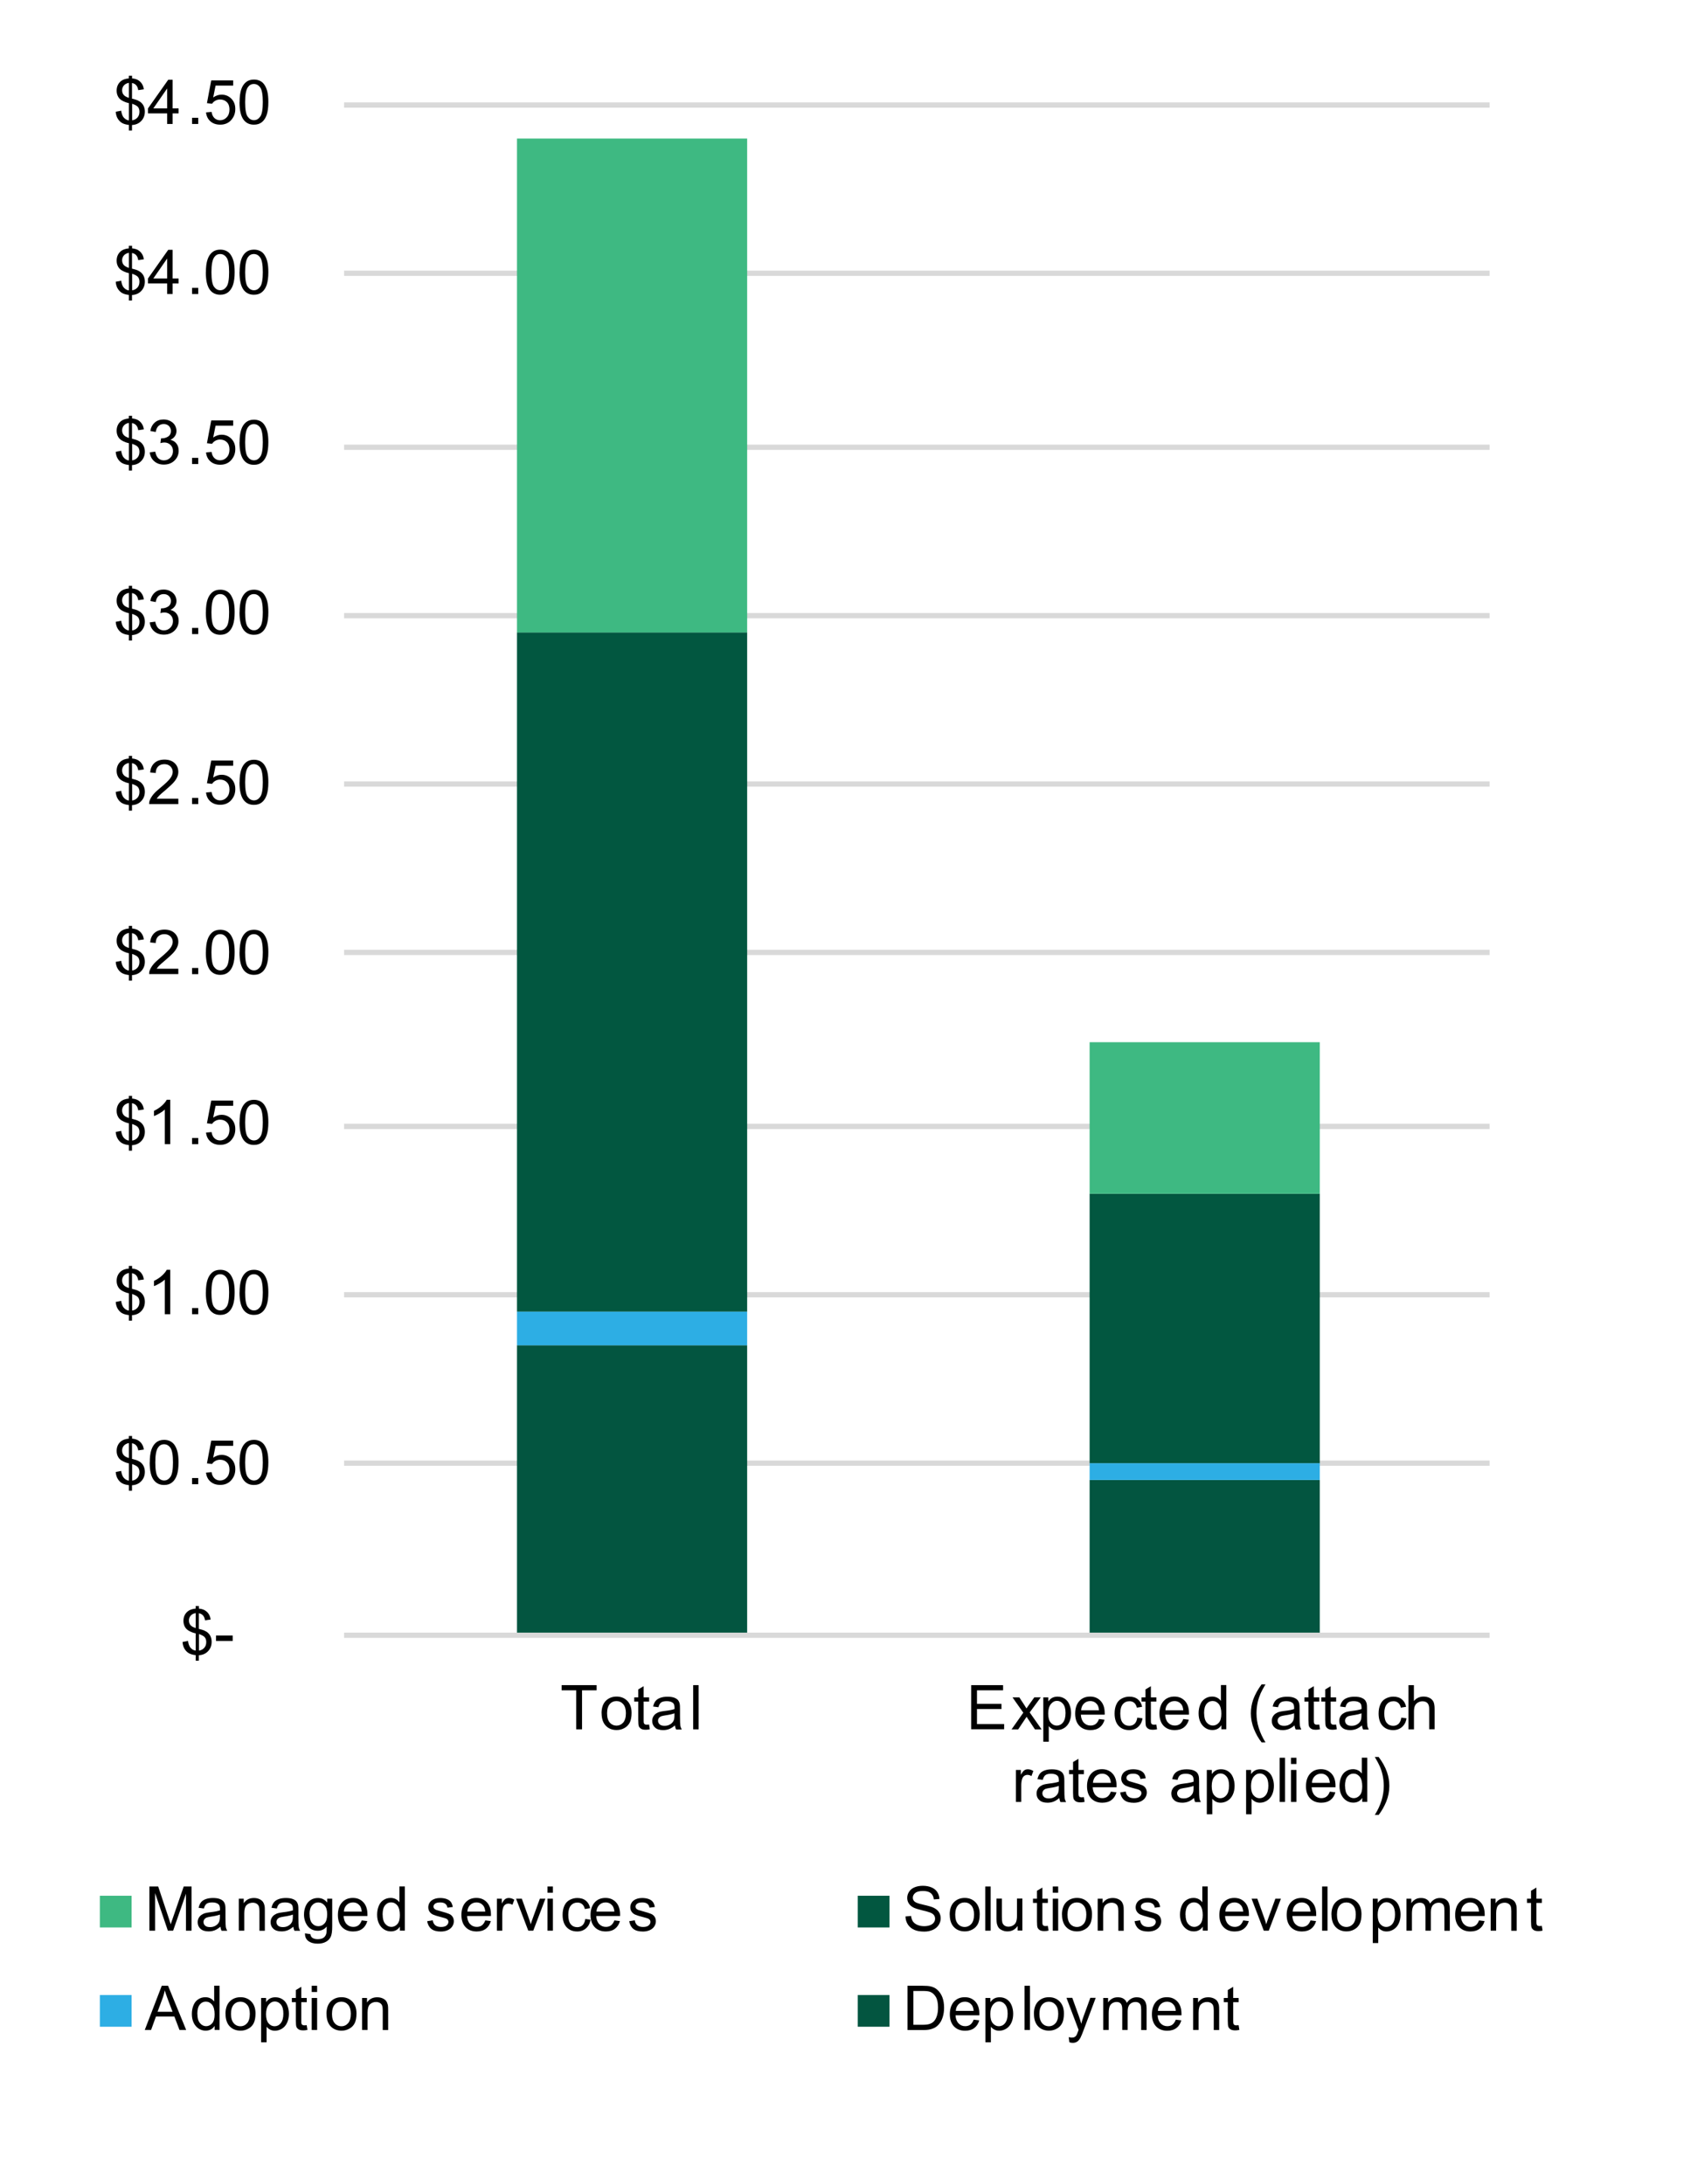 <?xml version="1.0" encoding="UTF-8"?><svg id="Layer_1" xmlns="http://www.w3.org/2000/svg" viewBox="0 0 242.82 311.28"><defs><style>.cls-1{fill:#025740;}.cls-2{fill:#035540;}.cls-3{fill:#3eb982;}.cls-4{fill:#2daee4;}.cls-5{fill:none;stroke:#d9d9d9;stroke-linejoin:round;stroke-width:.75px;}</style></defs><path class="cls-5" d="m49.03,14.97h163.24M49.03,38.95h163.24M49.03,63.75h163.24m-163.24,24h163.24m-163.24,24h163.24m-163.24,24h163.24m-163.24,24.8h163.24m-163.24,24h163.24m-163.24,24h163.24"/><path class="cls-2" d="m155.27,233.08h32.8v-22.13h-32.8v22.13Zm-81.6,0h32.8v-41.33h-32.8v41.33Z"/><path class="cls-4" d="m155.27,208.55h32.8v2.4h-32.8v-2.4Zm-81.6-21.6h32.8v4.8h-32.8v-4.8Z"/><path class="cls-1" d="m155.27,170.15h32.8v38.4h-32.8v-38.4Zm-81.6-80h32.8v96.8h-32.8v-96.8Z"/><path class="cls-3" d="m155.27,148.55h32.8v21.6h-32.8v-21.6ZM73.67,19.75h32.8v70.4h-32.8V19.75Z"/><line class="cls-5" x1="49.03" y1="233.08" x2="212.27" y2="233.08"/><path d="m27.89,236.69v-.77c-.39-.05-.7-.13-.94-.26-.24-.12-.45-.33-.63-.6-.18-.28-.28-.62-.31-1.02l.78-.15c.06.42.17.72.32.92.22.27.48.43.78.46v-2.46c-.32-.06-.64-.18-.98-.37-.25-.14-.44-.33-.57-.57-.13-.24-.2-.52-.2-.83,0-.55.19-1,.58-1.34.26-.23.65-.37,1.16-.42v-.37h.46v.37c.45.04.81.17,1.07.4.34.28.54.67.61,1.16l-.8.12c-.05-.3-.14-.54-.29-.7-.14-.16-.34-.27-.6-.32v2.23c.39.1.65.17.77.23.24.11.44.23.59.39.15.15.27.33.35.54.08.21.12.44.12.68,0,.54-.17.98-.51,1.34-.34.36-.78.55-1.32.58v.78h-.46Zm0-6.77c-.3.05-.54.17-.71.36-.17.19-.26.42-.26.69s.07.48.22.66.4.32.75.42v-2.14Zm.46,5.35c.3-.04.55-.17.75-.39s.29-.5.29-.83c0-.28-.07-.51-.21-.68-.14-.17-.42-.32-.83-.46v2.36Z"/><path d="m30.78,233.9v-.78h2.38v.78h-2.38Z"/><path d="m18.37,212.46v-.77c-.39-.05-.7-.13-.94-.26-.24-.12-.45-.33-.63-.6-.18-.28-.28-.62-.31-1.02l.78-.15c.06.42.17.72.32.92.22.27.48.43.78.46v-2.46c-.32-.06-.64-.18-.98-.37-.25-.14-.44-.33-.57-.57-.13-.24-.2-.52-.2-.83,0-.55.19-1,.58-1.34.26-.23.65-.37,1.16-.42v-.37h.46v.37c.45.04.81.17,1.07.4.34.28.54.67.61,1.16l-.8.12c-.05-.3-.14-.54-.29-.7-.14-.16-.34-.27-.6-.32v2.23c.39.1.65.17.77.23.24.11.44.23.59.39.15.15.27.33.35.54.08.21.12.44.12.68,0,.54-.17.98-.51,1.34-.34.36-.78.55-1.32.58v.78h-.46Zm0-6.77c-.3.05-.54.17-.71.36-.17.19-.26.42-.26.69s.07.48.22.66.4.32.75.42v-2.14Zm.46,5.35c.3-.04.55-.17.75-.39s.29-.5.29-.83c0-.28-.07-.51-.21-.68-.14-.17-.42-.32-.83-.46v2.36Z"/><path d="m21.34,208.45c0-.75.08-1.34.23-1.8.15-.45.38-.8.68-1.05.3-.25.68-.37,1.14-.37.34,0,.63.07.89.2.25.14.47.33.63.59.17.26.3.57.39.94s.14.86.14,1.49c0,.74-.08,1.34-.23,1.79-.15.45-.38.81-.68,1.05-.3.25-.68.37-1.15.37-.61,0-1.08-.22-1.43-.65-.42-.52-.62-1.38-.62-2.56Zm.79,0c0,1.03.12,1.72.36,2.06.24.34.54.51.9.51s.65-.17.9-.52c.24-.34.36-1.03.36-2.06s-.12-1.73-.36-2.07c-.24-.34-.54-.51-.91-.51s-.64.15-.85.45c-.27.38-.4,1.09-.4,2.13Z"/><path d="m27.37,211.55v-.88h.88v.88h-.88Z"/><path d="m29.34,209.9l.81-.07c.06.4.2.69.42.89.22.2.48.3.79.3.37,0,.69-.14.95-.42.26-.28.39-.65.39-1.12s-.12-.79-.37-1.04c-.25-.25-.57-.38-.97-.38-.25,0-.47.06-.67.17-.2.11-.36.26-.47.44l-.73-.09.61-3.24h3.13v.74h-2.51l-.34,1.69c.38-.26.77-.4,1.19-.4.55,0,1.01.19,1.39.57.38.38.57.87.57,1.47s-.17,1.06-.5,1.48c-.4.51-.96.76-1.65.76-.57,0-1.04-.16-1.4-.48-.36-.32-.57-.75-.62-1.28Z"/><path d="m34.14,208.45c0-.75.08-1.34.23-1.8.15-.45.38-.8.68-1.05.3-.25.68-.37,1.14-.37.34,0,.63.07.89.2.25.14.47.33.63.59.17.26.3.57.39.94s.14.86.14,1.49c0,.74-.08,1.34-.23,1.79-.15.45-.38.81-.68,1.05-.3.25-.68.37-1.15.37-.61,0-1.08-.22-1.43-.65-.42-.52-.62-1.38-.62-2.56Zm.79,0c0,1.03.12,1.72.36,2.06.24.34.54.51.9.51s.65-.17.9-.52c.24-.34.36-1.03.36-2.06s-.12-1.73-.36-2.07c-.24-.34-.54-.51-.91-.51s-.64.15-.85.45c-.27.38-.4,1.09-.4,2.13Z"/><path d="m18.37,188.22v-.77c-.39-.05-.7-.13-.94-.26-.24-.12-.45-.33-.63-.6-.18-.28-.28-.62-.31-1.02l.78-.15c.06.42.17.72.32.92.22.27.48.43.78.46v-2.46c-.32-.06-.64-.18-.98-.37-.25-.14-.44-.33-.57-.57-.13-.24-.2-.52-.2-.83,0-.55.19-1,.58-1.34.26-.23.65-.37,1.16-.42v-.37h.46v.37c.45.04.81.17,1.07.4.34.28.54.67.61,1.16l-.8.12c-.05-.3-.14-.54-.29-.7-.14-.16-.34-.27-.6-.32v2.23c.39.1.65.17.77.23.24.11.44.23.59.39.15.15.27.33.35.54.08.21.12.44.12.68,0,.54-.17.98-.51,1.34-.34.36-.78.55-1.32.58v.78h-.46Zm0-6.77c-.3.05-.54.17-.71.36-.17.19-.26.42-.26.69s.07.48.22.66.4.32.75.42v-2.14Zm.46,5.35c.3-.04.55-.17.75-.39s.29-.5.29-.83c0-.28-.07-.51-.21-.68-.14-.17-.42-.32-.83-.46v2.36Z"/><path d="m24.25,187.32h-.77v-4.93c-.19.18-.43.36-.73.53-.3.18-.57.31-.81.4v-.75c.43-.2.81-.45,1.13-.74.32-.29.55-.57.69-.84h.5v6.33Z"/><path d="m27.37,187.32v-.88h.88v.88h-.88Z"/><path d="m29.34,184.21c0-.75.08-1.34.23-1.8.15-.45.38-.8.68-1.05.3-.25.68-.37,1.14-.37.34,0,.63.07.89.2.25.14.47.33.63.59.17.26.3.57.39.94s.14.86.14,1.49c0,.74-.08,1.34-.23,1.79-.15.45-.38.81-.68,1.05-.3.25-.68.37-1.15.37-.61,0-1.08-.22-1.43-.65-.42-.52-.62-1.38-.62-2.56Zm.79,0c0,1.03.12,1.72.36,2.06.24.34.54.51.9.51s.65-.17.9-.52c.24-.34.36-1.03.36-2.06s-.12-1.73-.36-2.07c-.24-.34-.54-.51-.91-.51s-.64.15-.85.45c-.27.38-.4,1.09-.4,2.13Z"/><path d="m34.14,184.21c0-.75.08-1.34.23-1.8.15-.45.38-.8.68-1.05.3-.25.68-.37,1.14-.37.34,0,.63.07.89.2.25.14.47.33.63.59.17.26.3.57.39.94s.14.86.14,1.49c0,.74-.08,1.34-.23,1.79-.15.45-.38.81-.68,1.05-.3.25-.68.37-1.15.37-.61,0-1.08-.22-1.43-.65-.42-.52-.62-1.38-.62-2.56Zm.79,0c0,1.03.12,1.72.36,2.06.24.34.54.51.9.51s.65-.17.9-.52c.24-.34.36-1.03.36-2.06s-.12-1.73-.36-2.07c-.24-.34-.54-.51-.91-.51s-.64.15-.85.45c-.27.38-.4,1.09-.4,2.13Z"/><path d="m18.37,163.99v-.77c-.39-.05-.7-.13-.94-.26-.24-.12-.45-.33-.63-.6-.18-.28-.28-.62-.31-1.02l.78-.15c.06.42.17.72.32.92.22.27.48.43.78.46v-2.46c-.32-.06-.64-.18-.98-.37-.25-.14-.44-.33-.57-.57-.13-.24-.2-.52-.2-.83,0-.55.19-1,.58-1.34.26-.23.65-.37,1.16-.42v-.37h.46v.37c.45.04.81.17,1.07.4.34.28.54.67.61,1.16l-.8.12c-.05-.3-.14-.54-.29-.7-.14-.16-.34-.27-.6-.32v2.23c.39.1.65.17.77.23.24.11.44.23.59.39.15.15.27.33.35.54.08.21.12.44.12.68,0,.54-.17.98-.51,1.34-.34.36-.78.55-1.32.58v.78h-.46Zm0-6.77c-.3.05-.54.17-.71.36-.17.19-.26.42-.26.69s.07.48.22.66.4.32.75.42v-2.14Zm.46,5.35c.3-.04.55-.17.75-.39s.29-.5.29-.83c0-.28-.07-.51-.21-.68-.14-.17-.42-.32-.83-.46v2.36Z"/><path d="m24.25,163.08h-.77v-4.93c-.19.18-.43.36-.73.53-.3.18-.57.31-.81.4v-.75c.43-.2.81-.45,1.13-.74.32-.29.55-.57.69-.84h.5v6.33Z"/><path d="m27.37,163.08v-.88h.88v.88h-.88Z"/><path d="m29.34,161.43l.81-.07c.06.4.2.69.42.89.22.2.48.3.79.3.37,0,.69-.14.95-.42.26-.28.39-.65.39-1.12s-.12-.79-.37-1.04c-.25-.25-.57-.38-.97-.38-.25,0-.47.06-.67.17-.2.11-.36.26-.47.44l-.73-.09.61-3.24h3.13v.74h-2.51l-.34,1.69c.38-.26.77-.4,1.19-.4.55,0,1.01.19,1.39.57.38.38.57.87.57,1.47s-.17,1.06-.5,1.48c-.4.51-.96.76-1.65.76-.57,0-1.04-.16-1.4-.48-.36-.32-.57-.75-.62-1.28Z"/><path d="m34.14,159.98c0-.75.08-1.34.23-1.8.15-.45.38-.8.68-1.05.3-.25.68-.37,1.14-.37.34,0,.63.07.89.2.25.14.47.33.63.59.17.26.3.57.39.94s.14.86.14,1.49c0,.74-.08,1.34-.23,1.79-.15.45-.38.81-.68,1.05-.3.25-.68.37-1.15.37-.61,0-1.08-.22-1.43-.65-.42-.52-.62-1.38-.62-2.56Zm.79,0c0,1.03.12,1.72.36,2.06.24.34.54.51.9.51s.65-.17.9-.52c.24-.34.36-1.03.36-2.06s-.12-1.73-.36-2.07c-.24-.34-.54-.51-.91-.51s-.64.15-.85.45c-.27.38-.4,1.09-.4,2.13Z"/><path d="m18.37,139.75v-.77c-.39-.05-.7-.13-.94-.26-.24-.12-.45-.33-.63-.6-.18-.28-.28-.62-.31-1.02l.78-.15c.06.42.17.72.32.92.22.27.48.43.78.46v-2.46c-.32-.06-.64-.18-.98-.37-.25-.14-.44-.33-.57-.57-.13-.24-.2-.52-.2-.83,0-.55.19-1,.58-1.34.26-.23.65-.37,1.16-.42v-.37h.46v.37c.45.04.81.17,1.07.4.34.28.54.67.61,1.16l-.8.12c-.05-.3-.14-.54-.29-.7-.14-.16-.34-.27-.6-.32v2.23c.39.1.65.17.77.23.24.11.44.23.59.39.15.15.27.33.35.54.08.21.12.44.12.68,0,.54-.17.98-.51,1.34-.34.36-.78.55-1.32.58v.78h-.46Zm0-6.77c-.3.05-.54.17-.71.36-.17.19-.26.42-.26.69s.07.48.22.66.4.32.75.42v-2.14Zm.46,5.35c.3-.04.55-.17.75-.39s.29-.5.29-.83c0-.28-.07-.51-.21-.68-.14-.17-.42-.32-.83-.46v2.36Z"/><path d="m25.41,138.1v.74h-4.16c0-.19.02-.37.09-.54.11-.28.28-.56.51-.84.23-.28.57-.59,1.01-.95.68-.56,1.15-1.01,1.39-1.33s.36-.64.36-.93-.11-.56-.33-.78c-.22-.21-.5-.32-.86-.32-.37,0-.67.11-.89.33s-.34.53-.34.93l-.79-.08c.05-.59.26-1.04.62-1.36.35-.31.83-.47,1.43-.47s1.08.17,1.43.5c.35.33.53.75.53,1.25,0,.25-.05.5-.16.74-.1.24-.27.5-.51.77s-.64.64-1.19,1.11c-.46.39-.76.65-.89.79s-.24.28-.33.42h3.09Z"/><path d="m27.37,138.85v-.88h.88v.88h-.88Z"/><path d="m29.34,135.74c0-.75.08-1.34.23-1.8.15-.45.38-.8.68-1.05.3-.25.68-.37,1.14-.37.34,0,.63.07.89.2.25.14.47.33.63.59.17.26.3.57.39.94s.14.86.14,1.49c0,.74-.08,1.34-.23,1.79-.15.45-.38.81-.68,1.05-.3.25-.68.37-1.15.37-.61,0-1.08-.22-1.43-.65-.42-.52-.62-1.38-.62-2.56Zm.79,0c0,1.03.12,1.72.36,2.06.24.34.54.51.9.51s.65-.17.9-.52c.24-.34.36-1.03.36-2.06s-.12-1.73-.36-2.07c-.24-.34-.54-.51-.91-.51s-.64.15-.85.45c-.27.38-.4,1.09-.4,2.13Z"/><path d="m34.14,135.74c0-.75.08-1.34.23-1.8.15-.45.38-.8.68-1.05.3-.25.68-.37,1.14-.37.34,0,.63.07.89.2.25.14.47.33.63.59.17.26.3.57.39.94s.14.86.14,1.49c0,.74-.08,1.34-.23,1.79-.15.45-.38.81-.68,1.05-.3.25-.68.37-1.15.37-.61,0-1.08-.22-1.43-.65-.42-.52-.62-1.38-.62-2.56Zm.79,0c0,1.03.12,1.72.36,2.06.24.34.54.51.9.51s.65-.17.9-.52c.24-.34.36-1.03.36-2.06s-.12-1.73-.36-2.07c-.24-.34-.54-.51-.91-.51s-.64.15-.85.45c-.27.38-.4,1.09-.4,2.13Z"/><path d="m18.37,115.52v-.77c-.39-.05-.7-.13-.94-.26-.24-.12-.45-.33-.63-.6-.18-.28-.28-.62-.31-1.02l.78-.15c.06.42.17.72.32.92.22.27.48.43.78.46v-2.46c-.32-.06-.64-.18-.98-.37-.25-.14-.44-.33-.57-.57-.13-.24-.2-.52-.2-.83,0-.55.19-1,.58-1.34.26-.23.65-.37,1.16-.42v-.37h.46v.37c.45.04.81.17,1.07.4.34.28.54.67.61,1.16l-.8.12c-.05-.3-.14-.54-.29-.7-.14-.16-.34-.27-.6-.32v2.23c.39.1.65.17.77.23.24.11.44.23.59.39.15.15.27.33.35.54.08.21.12.44.12.68,0,.54-.17.98-.51,1.34-.34.36-.78.55-1.32.58v.78h-.46Zm0-6.77c-.3.05-.54.17-.71.36-.17.19-.26.42-.26.69s.07.48.22.66.4.32.75.42v-2.14Zm.46,5.35c.3-.04.55-.17.75-.39s.29-.5.29-.83c0-.28-.07-.51-.21-.68-.14-.17-.42-.32-.83-.46v2.36Z"/><path d="m25.41,113.87v.74h-4.16c0-.19.02-.37.09-.54.11-.28.28-.56.51-.84.23-.28.57-.59,1.01-.95.68-.56,1.15-1.01,1.39-1.33s.36-.64.36-.93-.11-.56-.33-.78c-.22-.21-.5-.32-.86-.32-.37,0-.67.11-.89.33s-.34.53-.34.93l-.79-.08c.05-.59.26-1.04.62-1.36.35-.31.83-.47,1.43-.47s1.08.17,1.43.5c.35.33.53.75.53,1.25,0,.25-.05.5-.16.74-.1.24-.27.5-.51.77s-.64.64-1.19,1.11c-.46.39-.76.65-.89.79s-.24.28-.33.42h3.09Z"/><path d="m27.37,114.61v-.88h.88v.88h-.88Z"/><path d="m29.34,112.96l.81-.07c.06.4.2.69.42.89.22.2.48.3.79.3.37,0,.69-.14.95-.42.26-.28.39-.65.39-1.12s-.12-.79-.37-1.04c-.25-.25-.57-.38-.97-.38-.25,0-.47.06-.67.17-.2.11-.36.26-.47.44l-.73-.09.61-3.24h3.13v.74h-2.51l-.34,1.69c.38-.26.77-.4,1.19-.4.55,0,1.01.19,1.39.57.38.38.57.87.57,1.47s-.17,1.06-.5,1.48c-.4.51-.96.76-1.65.76-.57,0-1.04-.16-1.4-.48-.36-.32-.57-.75-.62-1.28Z"/><path d="m34.14,111.51c0-.75.08-1.34.23-1.8.15-.45.38-.8.68-1.05.3-.25.68-.37,1.14-.37.34,0,.63.07.89.2.25.14.47.33.63.59.17.26.3.57.39.94s.14.86.14,1.49c0,.74-.08,1.34-.23,1.79-.15.45-.38.81-.68,1.05-.3.25-.68.37-1.15.37-.61,0-1.08-.22-1.43-.65-.42-.52-.62-1.38-.62-2.56Zm.79,0c0,1.03.12,1.72.36,2.06.24.34.54.51.9.51s.65-.17.9-.52c.24-.34.36-1.03.36-2.06s-.12-1.73-.36-2.07c-.24-.34-.54-.51-.91-.51s-.64.15-.85.45c-.27.38-.4,1.09-.4,2.13Z"/><path d="m18.37,91.28v-.77c-.39-.05-.7-.13-.94-.26-.24-.12-.45-.33-.63-.6-.18-.28-.28-.62-.31-1.02l.78-.15c.06.42.17.72.32.92.22.27.48.43.78.46v-2.46c-.32-.06-.64-.18-.98-.37-.25-.14-.44-.33-.57-.57-.13-.24-.2-.52-.2-.83,0-.55.19-1,.58-1.34.26-.23.65-.37,1.16-.42v-.37h.46v.37c.45.04.81.17,1.07.4.34.28.54.67.61,1.16l-.8.12c-.05-.3-.14-.54-.29-.7s-.34-.27-.6-.32v2.23c.39.1.65.17.77.23.24.11.44.23.59.39.15.15.27.33.35.54.08.21.12.44.12.68,0,.54-.17.98-.51,1.34-.34.36-.78.55-1.32.58v.78h-.46Zm0-6.77c-.3.05-.54.17-.71.36-.17.2-.26.43-.26.69s.07.48.22.66.4.32.75.42v-2.14Zm.46,5.35c.3-.04.55-.17.75-.39s.29-.5.29-.83c0-.28-.07-.51-.21-.68-.14-.17-.42-.32-.83-.46v2.36Z"/><path d="m21.35,88.71l.77-.1c.09.44.24.75.45.95.21.19.47.29.78.29.36,0,.67-.13.92-.38s.38-.56.38-.94-.12-.65-.35-.88c-.23-.23-.53-.35-.89-.35-.15,0-.33.03-.55.09l.09-.68c.05,0,.09,0,.12,0,.33,0,.63-.09.89-.26s.4-.44.4-.79c0-.28-.1-.52-.29-.7-.19-.19-.44-.28-.74-.28s-.55.09-.75.28c-.2.19-.33.47-.39.85l-.77-.14c.09-.52.31-.92.64-1.21.33-.29.75-.43,1.25-.43.34,0,.66.07.95.22.29.15.51.35.66.6s.23.53.23.81c0,.27-.07.52-.22.74-.15.22-.36.4-.65.53.37.09.66.26.87.54.21.27.31.61.31,1.02,0,.55-.2,1.02-.6,1.4-.4.38-.91.57-1.52.57-.55,0-1.01-.16-1.38-.49-.37-.33-.57-.76-.63-1.28Z"/><path d="m27.37,90.38v-.88h.88v.88h-.88Z"/><path d="m29.34,87.27c0-.75.08-1.34.23-1.8.15-.45.38-.8.68-1.05.3-.25.68-.37,1.14-.37.34,0,.63.07.89.2s.47.33.63.59.3.57.39.94.14.86.14,1.49c0,.74-.08,1.34-.23,1.79-.15.45-.38.81-.68,1.05-.3.25-.68.37-1.15.37-.61,0-1.08-.22-1.43-.65-.42-.52-.62-1.38-.62-2.56Zm.79,0c0,1.03.12,1.72.36,2.06.24.34.54.51.9.51s.65-.17.9-.52c.24-.34.36-1.03.36-2.06s-.12-1.73-.36-2.07c-.24-.34-.54-.51-.91-.51s-.64.15-.85.45c-.27.38-.4,1.09-.4,2.13Z"/><path d="m34.14,87.27c0-.75.08-1.34.23-1.8.15-.45.38-.8.68-1.05.3-.25.68-.37,1.14-.37.34,0,.63.07.89.2s.47.33.63.59.3.57.39.94.14.86.14,1.49c0,.74-.08,1.34-.23,1.79-.15.45-.38.81-.68,1.05-.3.25-.68.37-1.15.37-.61,0-1.08-.22-1.43-.65-.42-.52-.62-1.38-.62-2.56Zm.79,0c0,1.03.12,1.72.36,2.06.24.34.54.51.9.51s.65-.17.9-.52c.24-.34.36-1.03.36-2.06s-.12-1.73-.36-2.07c-.24-.34-.54-.51-.91-.51s-.64.15-.85.45c-.27.38-.4,1.09-.4,2.13Z"/><path d="m18.37,67.05v-.77c-.39-.05-.7-.13-.94-.26s-.45-.33-.63-.6c-.18-.28-.28-.62-.31-1.02l.78-.15c.06.42.17.72.32.92.22.27.48.43.78.46v-2.46c-.32-.06-.64-.18-.98-.37-.25-.14-.44-.33-.57-.57-.13-.24-.2-.52-.2-.83,0-.55.19-1,.58-1.34.26-.23.65-.37,1.16-.42v-.37h.46v.37c.45.04.81.17,1.07.4.34.28.54.67.61,1.16l-.8.12c-.05-.3-.14-.54-.29-.7-.14-.16-.34-.27-.6-.32v2.23c.39.1.65.17.77.23.24.11.44.24.59.39s.27.33.35.54c.08.21.12.44.12.68,0,.54-.17.98-.51,1.34-.34.36-.78.55-1.32.58v.78h-.46Zm0-6.77c-.3.05-.54.17-.71.36-.17.2-.26.43-.26.69s.07.48.22.66c.15.18.4.32.75.43v-2.14Zm.46,5.34c.3-.04.55-.17.75-.39s.29-.5.29-.83c0-.28-.07-.51-.21-.68-.14-.17-.42-.32-.83-.46v2.35Z"/><path d="m21.35,64.48l.77-.1c.09.44.24.75.45.95.21.19.47.29.78.29.36,0,.67-.13.92-.38.25-.25.38-.56.38-.94s-.12-.65-.35-.88c-.23-.23-.53-.35-.89-.35-.15,0-.33.03-.55.09l.09-.68c.05,0,.09,0,.12,0,.33,0,.63-.09.89-.26s.4-.44.4-.79c0-.28-.1-.52-.29-.71-.19-.19-.44-.28-.74-.28s-.55.09-.75.28c-.2.19-.33.47-.39.85l-.77-.14c.09-.52.31-.92.64-1.21.33-.29.75-.43,1.25-.43.34,0,.66.07.95.22.29.15.51.35.66.6s.23.53.23.81-.07.52-.22.74c-.15.22-.36.4-.65.53.37.09.66.26.87.54.21.27.31.61.31,1.02,0,.55-.2,1.02-.6,1.4-.4.38-.91.57-1.52.57-.55,0-1.01-.16-1.38-.49-.37-.33-.57-.76-.63-1.28Z"/><path d="m27.37,66.14v-.88h.88v.88h-.88Z"/><path d="m29.34,64.49l.81-.07c.06.4.2.69.42.89.22.2.48.3.79.3.37,0,.69-.14.95-.42.26-.28.39-.65.39-1.12,0-.44-.12-.79-.37-1.04-.25-.25-.57-.38-.97-.38-.25,0-.47.06-.67.17-.2.11-.36.26-.47.44l-.73-.09.61-3.24h3.13v.74h-2.51l-.34,1.69c.38-.26.77-.4,1.19-.4.55,0,1.01.19,1.39.57s.57.87.57,1.47-.17,1.06-.5,1.48c-.4.51-.96.76-1.65.76-.57,0-1.04-.16-1.4-.48s-.57-.75-.62-1.28Z"/><path d="m34.14,63.04c0-.75.08-1.34.23-1.8s.38-.8.68-1.05c.3-.25.68-.37,1.14-.37.34,0,.63.07.89.2s.47.33.63.59c.17.26.3.57.39.94s.14.86.14,1.49c0,.74-.08,1.33-.23,1.79-.15.45-.38.8-.68,1.05-.3.25-.68.37-1.15.37-.61,0-1.08-.22-1.43-.65-.42-.52-.62-1.38-.62-2.56Zm.79,0c0,1.03.12,1.72.36,2.06.24.34.54.51.9.51s.65-.17.9-.52c.24-.34.36-1.03.36-2.06s-.12-1.73-.36-2.07c-.24-.34-.54-.51-.91-.51s-.64.15-.85.45c-.27.38-.4,1.09-.4,2.13Z"/><path d="m18.37,42.81v-.77c-.39-.05-.7-.13-.94-.26s-.45-.33-.63-.6c-.18-.28-.28-.62-.31-1.02l.78-.15c.06.42.17.72.32.92.22.27.48.43.78.46v-2.46c-.32-.06-.64-.18-.98-.37-.25-.14-.44-.33-.57-.57-.13-.24-.2-.52-.2-.83,0-.55.19-1,.58-1.34.26-.23.65-.37,1.16-.42v-.37h.46v.37c.45.04.81.17,1.07.4.34.28.54.67.61,1.16l-.8.12c-.05-.3-.14-.54-.29-.7-.14-.16-.34-.27-.6-.32v2.23c.39.1.65.17.77.23.24.11.44.24.59.39s.27.33.35.54c.08.21.12.44.12.68,0,.54-.17.98-.51,1.34-.34.36-.78.55-1.32.58v.78h-.46Zm0-6.77c-.3.05-.54.17-.71.36-.17.2-.26.43-.26.69s.07.48.22.66c.15.18.4.32.75.43v-2.14Zm.46,5.34c.3-.04.55-.17.75-.39s.29-.5.29-.83c0-.28-.07-.51-.21-.68-.14-.17-.42-.32-.83-.46v2.35Z"/><path d="m23.82,41.91v-1.51h-2.73v-.71l2.88-4.08h.63v4.08h.85v.71h-.85v1.51h-.77Zm0-2.22v-2.84l-1.97,2.84h1.97Z"/><path d="m27.37,41.91v-.88h.88v.88h-.88Z"/><path d="m29.34,38.8c0-.75.08-1.34.23-1.8s.38-.8.68-1.05c.3-.25.68-.37,1.14-.37.34,0,.63.07.89.2s.47.33.63.59c.17.26.3.57.39.94s.14.86.14,1.49c0,.74-.08,1.33-.23,1.79-.15.45-.38.8-.68,1.05-.3.25-.68.37-1.15.37-.61,0-1.08-.22-1.43-.65-.42-.52-.62-1.38-.62-2.56Zm.79,0c0,1.03.12,1.72.36,2.06.24.34.54.51.9.51s.65-.17.9-.52c.24-.34.36-1.03.36-2.06s-.12-1.73-.36-2.07c-.24-.34-.54-.51-.91-.51s-.64.15-.85.45c-.27.38-.4,1.09-.4,2.13Z"/><path d="m34.14,38.8c0-.75.08-1.34.23-1.8s.38-.8.68-1.05c.3-.25.68-.37,1.14-.37.34,0,.63.07.89.2s.47.33.63.59c.17.26.3.57.39.94s.14.86.14,1.49c0,.74-.08,1.33-.23,1.79-.15.45-.38.8-.68,1.05-.3.25-.68.37-1.15.37-.61,0-1.08-.22-1.43-.65-.42-.52-.62-1.38-.62-2.56Zm.79,0c0,1.03.12,1.72.36,2.06.24.34.54.51.9.51s.65-.17.9-.52c.24-.34.36-1.03.36-2.06s-.12-1.73-.36-2.07c-.24-.34-.54-.51-.91-.51s-.64.15-.85.45c-.27.38-.4,1.09-.4,2.13Z"/><path d="m18.37,18.58v-.77c-.39-.05-.7-.13-.94-.26s-.45-.33-.63-.6c-.18-.28-.28-.62-.31-1.02l.78-.15c.06.42.17.72.32.92.22.27.48.43.78.46v-2.46c-.32-.06-.64-.18-.98-.37-.25-.14-.44-.33-.57-.57-.13-.24-.2-.52-.2-.83,0-.55.19-1,.58-1.34.26-.23.65-.37,1.16-.42v-.37h.46v.37c.45.04.81.17,1.07.4.34.28.54.67.61,1.16l-.8.12c-.05-.3-.14-.54-.29-.7-.14-.16-.34-.27-.6-.32v2.23c.39.1.65.17.77.23.24.11.44.24.59.39s.27.33.35.54c.08.21.12.44.12.68,0,.54-.17.98-.51,1.34-.34.36-.78.55-1.32.58v.78h-.46Zm0-6.77c-.3.05-.54.17-.71.36-.17.2-.26.43-.26.69s.07.48.22.66c.15.18.4.32.75.43v-2.14Zm.46,5.34c.3-.04.55-.17.75-.39s.29-.5.29-.83c0-.28-.07-.51-.21-.68-.14-.17-.42-.32-.83-.46v2.35Z"/><path d="m23.82,17.67v-1.51h-2.73v-.71l2.88-4.08h.63v4.08h.85v.71h-.85v1.51h-.77Zm0-2.22v-2.84l-1.97,2.84h1.97Z"/><path d="m27.37,17.67v-.88h.88v.88h-.88Z"/><path d="m29.34,16.02l.81-.07c.06.4.2.69.42.89.22.2.48.3.79.3.37,0,.69-.14.95-.42.26-.28.39-.65.39-1.12,0-.44-.12-.79-.37-1.04-.25-.25-.57-.38-.97-.38-.25,0-.47.06-.67.17-.2.11-.36.26-.47.44l-.73-.09.61-3.24h3.13v.74h-2.51l-.34,1.69c.38-.26.77-.4,1.19-.4.55,0,1.01.19,1.39.57s.57.87.57,1.47-.17,1.06-.5,1.48c-.4.51-.96.76-1.65.76-.57,0-1.04-.16-1.4-.48s-.57-.75-.62-1.28Z"/><path d="m34.14,14.56c0-.75.08-1.34.23-1.8s.38-.8.68-1.05c.3-.25.68-.37,1.14-.37.34,0,.63.07.89.2s.47.33.63.59c.17.26.3.57.39.94s.14.86.14,1.49c0,.74-.08,1.33-.23,1.79-.15.45-.38.8-.68,1.05-.3.25-.68.37-1.15.37-.61,0-1.08-.22-1.43-.65-.42-.52-.62-1.38-.62-2.56Zm.79,0c0,1.03.12,1.72.36,2.06.24.34.54.51.9.51s.65-.17.9-.52c.24-.34.36-1.03.36-2.06s-.12-1.73-.36-2.07c-.24-.34-.54-.51-.91-.51s-.64.15-.85.45c-.27.38-.4,1.09-.4,2.13Z"/><path d="m82.11,246.49v-5.56h-2.08v-.74h4.99v.74h-2.08v5.56h-.83Z"/><path d="m85.72,244.21c0-.85.24-1.47.71-1.88.39-.34.87-.51,1.43-.51.63,0,1.14.21,1.54.62.4.41.6.98.6,1.7,0,.59-.09,1.05-.26,1.39-.18.34-.43.6-.77.78-.34.19-.7.28-1.1.28-.64,0-1.16-.21-1.55-.62-.39-.41-.59-1-.59-1.77Zm.79,0c0,.58.13,1.02.38,1.31s.58.44.96.44.7-.15.96-.44c.25-.29.38-.74.38-1.34,0-.56-.13-.99-.38-1.28-.26-.29-.58-.44-.96-.44s-.71.14-.96.43c-.25.29-.38.73-.38,1.31Z"/><path d="m92.49,245.8l.11.68c-.22.05-.41.07-.58.07-.28,0-.5-.04-.65-.13-.15-.09-.26-.21-.33-.35-.06-.14-.09-.45-.09-.91v-2.63h-.57v-.6h.57v-1.13l.77-.46v1.59h.78v.6h-.78v2.67c0,.22.01.36.04.42.03.06.07.11.13.15s.15.06.26.06c.09,0,.2,0,.34-.03Z"/><path d="m96.18,245.93c-.29.24-.56.42-.83.52-.26.1-.55.15-.85.15-.5,0-.89-.12-1.16-.37-.27-.24-.4-.56-.4-.94,0-.22.05-.43.15-.61s.23-.33.4-.44c.17-.11.35-.2.56-.25.15-.04.38-.08.69-.12.62-.07,1.08-.16,1.38-.27,0-.11,0-.17,0-.2,0-.32-.07-.54-.22-.67-.2-.17-.49-.26-.88-.26-.36,0-.63.06-.81.19-.17.13-.3.35-.38.68l-.76-.1c.07-.32.18-.58.34-.78.16-.2.38-.35.68-.46s.64-.16,1.04-.16.71.05.95.14c.24.09.42.21.54.35.11.14.19.31.24.53.03.13.04.37.04.71v1.03c0,.72.02,1.17.05,1.36.03.19.1.37.2.55h-.81c-.08-.16-.13-.35-.16-.56Zm-.06-1.73c-.28.11-.7.21-1.26.29-.32.05-.54.1-.67.15-.13.06-.23.14-.31.25-.07.11-.11.23-.11.37,0,.21.08.38.23.52s.38.21.69.21.56-.06.79-.2c.23-.13.4-.31.51-.54.08-.17.12-.43.12-.77v-.28Z"/><path d="m98.78,246.49v-6.3h.77v6.3h-.77Z"/><path d="m138.39,246.49v-6.3h4.55v.74h-3.72v1.93h3.49v.74h-3.49v2.14h3.87v.74h-4.7Z"/><path d="m144.15,246.49l1.67-2.37-1.54-2.19h.97l.7,1.07c.13.2.24.37.32.51.13-.19.24-.36.35-.5l.77-1.08h.92l-1.58,2.15,1.7,2.42h-.95l-.94-1.42-.25-.38-1.2,1.8h-.94Z"/><path d="m148.67,248.24v-6.31h.71v.59c.17-.23.35-.41.56-.52s.46-.17.76-.17c.39,0,.73.1,1.03.3.3.2.52.48.67.85.15.37.23.77.23,1.2,0,.47-.08.89-.25,1.26-.17.37-.41.66-.73.86s-.66.3-1.01.3c-.26,0-.49-.05-.69-.16-.21-.11-.37-.25-.5-.41v2.22h-.77Zm.7-4c0,.59.12,1.02.36,1.3.24.28.53.42.86.42s.64-.14.88-.44.37-.74.37-1.35-.12-1.02-.36-1.31c-.24-.29-.53-.43-.86-.43s-.62.15-.87.46c-.25.31-.38.76-.38,1.34Z"/><path d="m156.6,245.02l.8.1c-.13.47-.36.83-.7,1.09s-.78.39-1.31.39c-.67,0-1.2-.21-1.59-.62-.39-.41-.59-.99-.59-1.73s.2-1.36.59-1.79.91-.64,1.54-.64,1.11.21,1.5.62c.39.42.58,1,.58,1.75,0,.05,0,.11,0,.21h-3.4c.03.5.17.88.43,1.15s.57.4.95.4c.28,0,.53-.07.73-.22.2-.15.36-.39.48-.71Zm-2.54-1.25h2.55c-.04-.38-.13-.67-.29-.86-.25-.3-.57-.45-.96-.45-.36,0-.65.12-.9.36-.24.24-.38.56-.4.95Z"/><path d="m162.05,244.82l.76.1c-.08.52-.3.93-.64,1.23-.34.3-.76.45-1.26.45-.62,0-1.13-.2-1.51-.61s-.57-.99-.57-1.76c0-.49.08-.92.25-1.29.16-.37.41-.65.75-.83.33-.18.7-.28,1.09-.28.5,0,.9.12,1.22.38.31.25.52.61.61,1.07l-.75.12c-.07-.31-.2-.54-.38-.69-.18-.15-.4-.23-.66-.23-.39,0-.71.14-.95.42s-.37.72-.37,1.33.12,1.06.35,1.34c.23.28.54.42.92.42.3,0,.56-.09.76-.28.2-.19.33-.47.39-.86Z"/><path d="m164.77,245.8l.11.68c-.22.05-.41.07-.58.07-.28,0-.5-.04-.65-.13-.15-.09-.26-.21-.33-.35-.06-.14-.09-.45-.09-.91v-2.63h-.57v-.6h.57v-1.13l.77-.46v1.59h.78v.6h-.78v2.67c0,.22.01.36.04.42.03.06.07.11.13.15s.15.06.26.06c.09,0,.2,0,.34-.03Z"/><path d="m168.61,245.02l.8.1c-.13.47-.36.83-.7,1.09s-.78.39-1.31.39c-.67,0-1.2-.21-1.59-.62-.39-.41-.59-.99-.59-1.73s.2-1.36.59-1.79.91-.64,1.54-.64,1.11.21,1.5.62c.39.42.58,1,.58,1.75,0,.05,0,.11,0,.21h-3.4c.03.5.17.88.43,1.15s.57.4.95.4c.28,0,.53-.07.73-.22.2-.15.36-.39.48-.71Zm-2.54-1.25h2.55c-.04-.38-.13-.67-.29-.86-.25-.3-.57-.45-.96-.45-.36,0-.65.12-.9.36-.24.24-.38.56-.4.95Z"/><path d="m174.04,246.49v-.58c-.29.45-.71.68-1.28.68-.36,0-.7-.1-1-.3-.3-.2-.54-.48-.71-.84-.17-.36-.25-.77-.25-1.24s.08-.87.23-1.24c.15-.37.38-.66.68-.85.3-.2.64-.3,1.02-.3.27,0,.52.06.73.17s.39.27.52.45v-2.26h.77v6.3h-.72Zm-2.45-2.28c0,.58.12,1.02.37,1.31.25.29.54.43.87.43s.62-.14.86-.41.35-.7.35-1.27c0-.62-.12-1.08-.36-1.38-.24-.29-.54-.44-.89-.44s-.63.14-.86.42c-.23.28-.35.72-.35,1.33Z"/><path d="m179.77,248.34c-.43-.54-.79-1.17-1.08-1.89-.29-.72-.44-1.47-.44-2.24,0-.68.11-1.33.33-1.96.26-.72.66-1.45,1.2-2.17h.55c-.35.6-.58,1.02-.69,1.28-.17.4-.31.81-.41,1.24-.12.54-.18,1.07-.18,1.62,0,1.38.43,2.75,1.28,4.13h-.55Z"/><path d="m184.47,245.93c-.29.24-.56.42-.83.52-.26.1-.55.15-.85.15-.5,0-.89-.12-1.16-.37-.27-.24-.4-.56-.4-.94,0-.22.05-.43.15-.61s.23-.33.4-.44c.17-.11.35-.2.56-.25.15-.04.38-.08.69-.12.62-.07,1.08-.16,1.38-.27,0-.11,0-.17,0-.2,0-.32-.07-.54-.22-.67-.2-.17-.49-.26-.88-.26-.36,0-.63.06-.81.19-.17.13-.3.35-.38.68l-.76-.1c.07-.32.18-.58.34-.78.16-.2.38-.35.68-.46s.64-.16,1.04-.16.71.05.95.14c.24.09.42.21.54.35.11.14.19.31.24.53.03.13.04.37.04.71v1.03c0,.72.02,1.17.05,1.36.03.19.1.37.2.55h-.81c-.08-.16-.13-.35-.16-.56Zm-.06-1.73c-.28.11-.7.21-1.26.29-.32.05-.54.1-.67.15-.13.06-.23.14-.31.25-.07.11-.11.23-.11.37,0,.21.08.38.23.52s.38.21.69.21.56-.06.79-.2c.23-.13.4-.31.51-.54.08-.17.12-.43.12-.77v-.28Z"/><path d="m187.99,245.8l.11.68c-.22.05-.41.07-.58.07-.28,0-.5-.04-.65-.13-.15-.09-.26-.21-.33-.35-.06-.14-.09-.45-.09-.91v-2.63h-.57v-.6h.57v-1.13l.77-.46v1.59h.78v.6h-.78v2.67c0,.22.01.36.04.42.03.06.07.11.13.15s.15.06.26.06c.09,0,.2,0,.34-.03Z"/><path d="m190.39,245.8l.11.68c-.22.05-.41.07-.58.07-.28,0-.5-.04-.65-.13-.15-.09-.26-.21-.33-.35-.06-.14-.09-.45-.09-.91v-2.63h-.57v-.6h.57v-1.13l.77-.46v1.59h.78v.6h-.78v2.67c0,.22.01.36.04.42.03.06.07.11.13.15s.15.06.26.06c.09,0,.2,0,.34-.03Z"/><path d="m194.08,245.93c-.29.24-.56.42-.83.52-.26.1-.55.15-.85.15-.5,0-.89-.12-1.16-.37-.27-.24-.4-.56-.4-.94,0-.22.05-.43.15-.61s.23-.33.4-.44c.17-.11.35-.2.56-.25.15-.04.38-.08.69-.12.62-.07,1.08-.16,1.38-.27,0-.11,0-.17,0-.2,0-.32-.07-.54-.22-.67-.2-.17-.49-.26-.88-.26-.36,0-.63.06-.81.19-.17.13-.3.35-.38.68l-.76-.1c.07-.32.18-.58.34-.78.16-.2.38-.35.68-.46s.64-.16,1.04-.16.71.05.95.14c.24.09.42.21.54.35.11.14.19.31.24.53.03.13.04.37.04.71v1.03c0,.72.02,1.17.05,1.36.03.19.1.37.2.55h-.81c-.08-.16-.13-.35-.16-.56Zm-.06-1.73c-.28.11-.7.21-1.26.29-.32.05-.54.1-.67.15-.13.06-.23.14-.31.25-.07.11-.11.23-.11.37,0,.21.08.38.23.52s.38.21.69.21.56-.06.79-.2c.23-.13.4-.31.51-.54.08-.17.12-.43.12-.77v-.28Z"/><path d="m199.67,244.82l.76.1c-.08.52-.3.93-.64,1.23-.34.3-.76.45-1.26.45-.62,0-1.13-.2-1.51-.61s-.57-.99-.57-1.76c0-.49.08-.92.25-1.29.16-.37.41-.65.75-.83.33-.18.7-.28,1.09-.28.5,0,.9.12,1.22.38.31.25.52.61.61,1.07l-.75.12c-.07-.31-.2-.54-.38-.69-.18-.15-.4-.23-.66-.23-.39,0-.71.14-.95.42s-.37.72-.37,1.33.12,1.06.35,1.34c.23.28.54.42.92.42.3,0,.56-.09.76-.28.2-.19.33-.47.39-.86Z"/><path d="m200.71,246.49v-6.3h.77v2.26c.36-.42.82-.63,1.37-.63.34,0,.63.07.88.2.25.13.43.32.54.55.11.23.16.58.16,1.02v2.89h-.77v-2.89c0-.39-.08-.67-.25-.84-.17-.18-.41-.26-.71-.26-.23,0-.44.06-.65.18-.2.12-.35.28-.43.48-.09.2-.13.48-.13.84v2.5h-.77Z"/><path d="m144.77,256.84v-4.56h.7v.69c.18-.32.34-.54.49-.64s.32-.15.5-.15c.26,0,.53.08.79.25l-.27.72c-.19-.11-.38-.17-.57-.17-.17,0-.32.05-.46.15s-.23.24-.29.42c-.09.27-.13.58-.13.9v2.39h-.77Z"/><path d="m150.95,256.28c-.29.24-.56.42-.83.52-.26.1-.55.15-.85.15-.5,0-.89-.12-1.16-.37-.27-.24-.4-.56-.4-.94,0-.22.05-.43.15-.61s.23-.33.4-.44c.17-.11.35-.2.56-.25.15-.04.38-.08.69-.12.62-.07,1.08-.16,1.38-.27,0-.11,0-.17,0-.2,0-.32-.07-.54-.22-.67-.2-.17-.49-.26-.88-.26-.36,0-.63.06-.81.19-.17.13-.3.35-.38.68l-.76-.1c.07-.32.18-.58.34-.78.16-.2.38-.35.68-.46s.64-.16,1.04-.16.71.05.95.14c.24.09.42.21.54.35.11.14.19.31.24.53.03.13.04.37.04.71v1.03c0,.72.02,1.17.05,1.36.03.19.1.37.2.55h-.81c-.08-.16-.13-.35-.16-.56Zm-.06-1.73c-.28.11-.7.21-1.26.29-.32.05-.54.1-.67.15-.13.06-.23.14-.31.25-.07.11-.11.23-.11.37,0,.21.08.38.23.52s.38.21.69.21.56-.06.79-.2c.23-.13.4-.31.51-.54.08-.17.12-.43.12-.77v-.28Z"/><path d="m154.45,256.15l.11.68c-.22.05-.41.07-.58.07-.28,0-.5-.04-.65-.13-.15-.09-.26-.21-.33-.35-.06-.14-.09-.45-.09-.91v-2.63h-.57v-.6h.57v-1.13l.77-.46v1.59h.78v.6h-.78v2.67c0,.22.01.36.04.42.03.06.07.11.13.15s.15.06.26.06c.09,0,.2,0,.34-.03Z"/><path d="m158.29,255.37l.8.1c-.13.47-.36.83-.7,1.09s-.78.39-1.31.39c-.67,0-1.2-.21-1.59-.62-.39-.41-.59-.99-.59-1.73s.2-1.36.59-1.79.91-.64,1.54-.64,1.11.21,1.5.62c.39.42.58,1,.58,1.75,0,.05,0,.11,0,.21h-3.4c.03.5.17.88.43,1.15s.57.4.95.4c.28,0,.53-.07.73-.22.2-.15.36-.39.48-.71Zm-2.54-1.25h2.55c-.04-.38-.13-.67-.29-.86-.25-.3-.57-.45-.96-.45-.36,0-.65.12-.9.36-.24.24-.38.56-.4.95Z"/><path d="m159.66,255.48l.76-.12c.04.31.16.54.36.71.2.16.47.24.82.24s.62-.07.79-.22.26-.31.26-.51c0-.17-.08-.31-.23-.41-.11-.07-.37-.16-.79-.26-.57-.14-.96-.27-1.18-.37-.22-.1-.38-.25-.5-.43s-.17-.39-.17-.61c0-.2.05-.39.14-.57.09-.17.22-.32.38-.43.12-.09.28-.16.49-.23.21-.06.43-.09.67-.09.36,0,.67.05.94.15.27.1.47.24.6.42s.22.41.27.71l-.76.1c-.04-.23-.13-.42-.3-.55-.17-.13-.4-.2-.7-.2-.36,0-.61.06-.76.18-.15.12-.23.25-.23.41,0,.1.03.19.09.27.06.08.16.15.3.21.08.03.31.09.68.2.55.15.93.27,1.14.36.22.09.39.23.51.41s.18.4.18.66-.08.5-.23.73-.37.4-.65.53c-.28.12-.6.19-.96.19-.59,0-1.04-.12-1.36-.37-.31-.25-.51-.61-.6-1.1Z"/><path d="m170.15,256.28c-.29.24-.56.42-.83.52-.26.1-.55.15-.85.15-.5,0-.89-.12-1.16-.37-.27-.24-.4-.56-.4-.94,0-.22.05-.43.15-.61s.23-.33.4-.44c.17-.11.35-.2.56-.25.15-.04.38-.08.69-.12.62-.07,1.08-.16,1.38-.27,0-.11,0-.17,0-.2,0-.32-.07-.54-.22-.67-.2-.17-.49-.26-.88-.26-.36,0-.63.06-.81.19-.17.13-.3.35-.38.68l-.76-.1c.07-.32.18-.58.34-.78.16-.2.38-.35.68-.46s.64-.16,1.04-.16.71.05.95.14c.24.09.42.21.54.35.11.14.19.31.24.53.03.13.04.37.04.71v1.03c0,.72.02,1.17.05,1.36.03.19.1.37.2.55h-.81c-.08-.16-.13-.35-.16-.56Zm-.06-1.73c-.28.11-.7.21-1.26.29-.32.05-.54.1-.67.15-.13.06-.23.14-.31.25-.07.11-.11.23-.11.37,0,.21.08.38.23.52s.38.21.69.21.56-.06.79-.2c.23-.13.4-.31.51-.54.08-.17.12-.43.12-.77v-.28Z"/><path d="m171.97,258.59v-6.31h.71v.59c.17-.23.35-.41.56-.52s.46-.17.76-.17c.39,0,.73.1,1.03.3.3.2.52.48.67.85.15.37.23.77.23,1.2,0,.47-.08.89-.25,1.26-.17.37-.41.66-.73.86s-.66.3-1.01.3c-.26,0-.49-.05-.69-.16-.21-.11-.37-.25-.5-.41v2.22h-.77Zm.7-4c0,.59.12,1.02.36,1.3.24.28.53.42.86.42s.64-.14.88-.44.37-.74.37-1.35-.12-1.02-.36-1.31c-.24-.29-.53-.43-.86-.43s-.62.15-.87.46c-.25.31-.38.76-.38,1.34Z"/><path d="m177.57,258.59v-6.31h.71v.59c.17-.23.35-.41.56-.52s.46-.17.76-.17c.39,0,.73.1,1.03.3.3.2.52.48.67.85.15.37.23.77.23,1.2,0,.47-.08.89-.25,1.26-.17.37-.41.66-.73.86s-.66.3-1.01.3c-.26,0-.49-.05-.69-.16-.21-.11-.37-.25-.5-.41v2.22h-.77Zm.7-4c0,.59.12,1.02.36,1.3.24.28.53.42.86.42s.64-.14.88-.44.37-.74.37-1.35-.12-1.02-.36-1.31c-.24-.29-.53-.43-.86-.43s-.62.15-.87.46c-.25.31-.38.76-.38,1.34Z"/><path d="m182.35,256.84v-6.3h.77v6.3h-.77Z"/><path d="m183.97,251.43v-.89h.77v.89h-.77Zm0,5.41v-4.56h.77v4.56h-.77Z"/><path d="m189.49,255.37l.8.1c-.13.47-.36.83-.7,1.09s-.78.39-1.31.39c-.67,0-1.2-.21-1.59-.62-.39-.41-.59-.99-.59-1.73s.2-1.36.59-1.79.91-.64,1.54-.64,1.11.21,1.5.62c.39.42.58,1,.58,1.75,0,.05,0,.11,0,.21h-3.4c.03.5.17.88.43,1.15s.57.4.95.4c.28,0,.53-.07.73-.22.2-.15.36-.39.48-.71Zm-2.54-1.25h2.55c-.04-.38-.13-.67-.29-.86-.25-.3-.57-.45-.96-.45-.36,0-.65.12-.9.36-.24.24-.38.56-.4.95Z"/><path d="m194.12,256.84v-.58c-.29.45-.71.68-1.28.68-.36,0-.7-.1-1-.3-.3-.2-.54-.48-.71-.84-.17-.36-.25-.77-.25-1.24s.08-.87.23-1.24c.15-.37.38-.66.68-.85.3-.2.64-.3,1.02-.3.27,0,.52.06.73.17s.39.27.52.45v-2.26h.77v6.3h-.72Zm-2.45-2.28c0,.58.12,1.02.37,1.31.25.29.54.43.87.43s.62-.14.86-.41.35-.7.35-1.27c0-.62-.12-1.08-.36-1.38-.24-.29-.54-.44-.89-.44s-.63.14-.86.42c-.23.28-.35.72-.35,1.33Z"/><path d="m196.46,258.69h-.55c.86-1.38,1.28-2.75,1.28-4.13,0-.54-.06-1.07-.18-1.6-.1-.43-.23-.84-.41-1.24-.11-.26-.34-.69-.69-1.29h.55c.54.72.94,1.44,1.19,2.17.22.62.33,1.28.33,1.96,0,.77-.15,1.52-.44,2.24-.3.72-.66,1.35-1.08,1.89Z"/><rect class="cls-3" x="14.23" y="270.21" width="4.52" height="4.52"/><path d="m21.29,275.19v-6.3h1.25l1.49,4.46c.14.42.24.73.3.93.07-.23.18-.57.34-1.01l1.51-4.38h1.12v6.3h-.8v-5.27l-1.83,5.27h-.75l-1.82-5.36v5.36h-.8Z"/><path d="m31.41,274.62c-.29.24-.56.42-.83.52-.26.1-.55.15-.85.15-.5,0-.89-.12-1.16-.37-.27-.24-.4-.56-.4-.94,0-.22.05-.43.15-.61s.23-.33.4-.44c.17-.11.35-.2.56-.25.15-.04.38-.08.69-.12.62-.07,1.08-.16,1.38-.27,0-.11,0-.17,0-.2,0-.32-.07-.54-.22-.67-.2-.17-.49-.26-.88-.26-.36,0-.63.06-.81.19-.17.13-.3.35-.38.68l-.76-.1c.07-.32.18-.58.34-.78.16-.2.38-.35.68-.46s.64-.16,1.04-.16.71.05.95.14c.24.09.42.21.54.35.11.14.19.31.24.53.03.13.04.37.04.71v1.03c0,.72.02,1.17.05,1.36.03.19.1.37.2.55h-.81c-.08-.16-.13-.35-.16-.56Zm-.06-1.73c-.28.11-.7.21-1.26.29-.32.05-.54.1-.67.15-.13.06-.23.14-.31.25-.07.11-.11.23-.11.37,0,.21.08.38.23.52s.38.21.69.21.56-.06.79-.2c.23-.13.4-.31.51-.54.08-.17.12-.43.12-.77v-.28Z"/><path d="m34.03,275.19v-4.56h.7v.65c.33-.5.82-.75,1.45-.75.28,0,.53.05.76.15.23.1.4.23.52.39.11.16.19.35.24.57.03.14.04.39.04.75v2.81h-.77v-2.78c0-.32-.03-.55-.09-.71-.06-.16-.17-.28-.32-.37s-.33-.14-.54-.14c-.33,0-.61.1-.85.31s-.36.61-.36,1.19v2.49h-.77Z"/><path d="m41.8,274.62c-.29.24-.56.42-.83.52-.26.1-.55.15-.85.15-.5,0-.89-.12-1.16-.37-.27-.24-.4-.56-.4-.94,0-.22.05-.43.15-.61s.23-.33.4-.44c.17-.11.35-.2.56-.25.15-.04.38-.08.69-.12.62-.07,1.08-.16,1.38-.27,0-.11,0-.17,0-.2,0-.32-.07-.54-.22-.67-.2-.17-.49-.26-.88-.26-.36,0-.63.06-.81.19-.17.13-.3.35-.38.68l-.76-.1c.07-.32.18-.58.34-.78.16-.2.38-.35.68-.46s.64-.16,1.04-.16.71.05.95.14c.24.09.42.21.54.35.11.14.19.31.24.53.03.13.04.37.04.71v1.03c0,.72.02,1.17.05,1.36.03.19.1.37.2.55h-.81c-.08-.16-.13-.35-.16-.56Zm-.06-1.73c-.28.11-.7.21-1.26.29-.32.05-.54.1-.67.15-.13.06-.23.14-.31.25-.07.11-.11.23-.11.37,0,.21.08.38.23.52s.38.21.69.21.56-.06.79-.2c.23-.13.4-.31.51-.54.08-.17.12-.43.12-.77v-.28Z"/><path d="m43.48,275.57l.75.11c.03.23.12.4.26.51.19.14.45.21.79.21.36,0,.63-.07.83-.21.19-.14.33-.34.39-.6.04-.16.06-.49.06-.99-.34.4-.76.6-1.26.6-.63,0-1.11-.23-1.46-.68-.34-.45-.52-1-.52-1.63,0-.44.08-.84.24-1.21.16-.37.39-.65.69-.85.3-.2.65-.3,1.05-.3.54,0,.98.22,1.33.65v-.55h.71v3.94c0,.71-.07,1.21-.22,1.51-.15.3-.37.53-.69.7-.31.17-.7.26-1.16.26-.54,0-.98-.12-1.32-.37s-.5-.61-.49-1.11Zm.64-2.74c0,.6.12,1.04.36,1.31.24.28.54.41.89.41s.65-.14.89-.41.36-.7.36-1.29-.12-.98-.37-1.26c-.25-.28-.55-.43-.9-.43s-.64.14-.88.42-.36.69-.36,1.24Z"/><path d="m51.54,273.72l.8.1c-.13.47-.36.83-.7,1.09s-.78.39-1.31.39c-.67,0-1.2-.21-1.59-.62-.39-.41-.59-.99-.59-1.73s.2-1.36.59-1.79.91-.64,1.54-.64,1.11.21,1.5.62c.39.42.58,1,.58,1.75,0,.05,0,.11,0,.21h-3.4c.03.5.17.88.43,1.15s.57.4.95.4c.28,0,.53-.07.73-.22.2-.15.36-.39.48-.71Zm-2.54-1.25h2.55c-.04-.38-.13-.67-.29-.86-.25-.3-.57-.45-.96-.45-.36,0-.65.12-.9.36-.24.24-.38.56-.4.95Z"/><path d="m56.98,275.19v-.58c-.29.45-.71.68-1.28.68-.36,0-.7-.1-1-.3-.3-.2-.54-.48-.71-.84-.17-.36-.25-.77-.25-1.24s.08-.87.23-1.24c.15-.37.38-.66.68-.85.3-.2.64-.3,1.02-.3.27,0,.52.06.73.17s.39.27.52.45v-2.26h.77v6.3h-.72Zm-2.45-2.28c0,.58.12,1.02.37,1.31.25.29.54.43.87.43s.62-.14.86-.41.35-.7.35-1.27c0-.62-.12-1.08-.36-1.38-.24-.29-.54-.44-.89-.44s-.63.14-.86.42c-.23.28-.35.72-.35,1.33Z"/><path d="m60.91,273.83l.76-.12c.04.31.16.54.36.71.2.16.47.24.82.24s.62-.07.79-.22.26-.31.26-.51c0-.17-.08-.31-.23-.41-.11-.07-.37-.16-.79-.26-.57-.14-.96-.27-1.18-.37-.22-.1-.38-.25-.5-.43s-.17-.39-.17-.61c0-.2.05-.39.14-.57.09-.17.22-.32.38-.43.12-.09.28-.16.49-.23.21-.06.43-.09.67-.09.36,0,.67.05.94.15.27.1.47.24.6.42s.22.41.27.71l-.76.1c-.04-.23-.13-.42-.3-.55-.17-.13-.4-.2-.7-.2-.36,0-.61.06-.76.18-.15.12-.23.25-.23.41,0,.1.03.19.09.27.06.08.16.15.3.21.08.03.31.09.68.2.55.15.93.27,1.14.36.22.09.39.23.51.41s.18.4.18.66-.08.5-.23.73-.37.4-.65.53c-.28.12-.6.19-.96.19-.59,0-1.04-.12-1.36-.37-.31-.25-.51-.61-.6-1.1Z"/><path d="m69.14,273.72l.8.1c-.13.47-.36.83-.7,1.09s-.78.39-1.31.39c-.67,0-1.2-.21-1.59-.62-.39-.41-.59-.99-.59-1.73s.2-1.36.59-1.79.91-.64,1.54-.64,1.11.21,1.5.62c.39.42.58,1,.58,1.75,0,.05,0,.11,0,.21h-3.4c.03.5.17.88.43,1.15s.57.4.95.4c.28,0,.53-.07.73-.22.2-.15.36-.39.48-.71Zm-2.54-1.25h2.55c-.04-.38-.13-.67-.29-.86-.25-.3-.57-.45-.96-.45-.36,0-.65.12-.9.36-.24.24-.38.56-.4.95Z"/><path d="m70.81,275.19v-4.56h.7v.69c.18-.32.34-.54.49-.64s.32-.15.5-.15c.26,0,.53.08.79.25l-.27.72c-.19-.11-.38-.17-.57-.17-.17,0-.32.05-.46.15s-.23.24-.29.42c-.09.27-.13.58-.13.9v2.39h-.77Z"/><path d="m75.28,275.19l-1.74-4.56h.82l.98,2.73c.11.29.2.6.29.92.07-.24.16-.53.29-.87l1.01-2.78h.79l-1.73,4.56h-.72Z"/><path d="m78.02,269.78v-.89h.77v.89h-.77Zm0,5.41v-4.56h.77v4.56h-.77Z"/><path d="m83.39,273.52l.76.1c-.08.52-.3.93-.64,1.23-.34.3-.76.45-1.26.45-.62,0-1.13-.2-1.51-.61s-.57-.99-.57-1.76c0-.49.08-.92.25-1.29.16-.37.41-.65.75-.83.33-.18.7-.28,1.09-.28.5,0,.9.12,1.22.38.31.25.52.61.61,1.07l-.75.12c-.07-.31-.2-.54-.38-.69-.18-.15-.4-.23-.66-.23-.39,0-.71.14-.95.42s-.37.72-.37,1.33.12,1.06.35,1.34c.23.28.54.42.92.42.3,0,.56-.09.76-.28.2-.19.33-.47.39-.86Z"/><path d="m87.54,273.72l.8.1c-.13.47-.36.83-.7,1.09s-.78.39-1.31.39c-.67,0-1.2-.21-1.59-.62-.39-.41-.59-.99-.59-1.73s.2-1.36.59-1.79.91-.64,1.54-.64,1.11.21,1.5.62c.39.42.58,1,.58,1.75,0,.05,0,.11,0,.21h-3.4c.03.5.17.88.43,1.15s.57.4.95.4c.28,0,.53-.07.73-.22.2-.15.36-.39.48-.71Zm-2.54-1.25h2.55c-.04-.38-.13-.67-.29-.86-.25-.3-.57-.45-.96-.45-.36,0-.65.12-.9.36-.24.24-.38.56-.4.95Z"/><path d="m89.7,273.83l.76-.12c.04.31.16.54.36.71.2.16.47.24.82.24s.62-.07.79-.22.26-.31.26-.51c0-.17-.08-.31-.23-.41-.11-.07-.37-.16-.79-.26-.57-.14-.96-.27-1.18-.37-.22-.1-.38-.25-.5-.43s-.17-.39-.17-.61c0-.2.05-.39.14-.57.09-.17.22-.32.38-.43.12-.09.28-.16.49-.23.21-.06.43-.09.67-.09.36,0,.67.05.94.15.27.1.47.24.6.42s.22.41.27.71l-.76.1c-.04-.23-.13-.42-.3-.55-.17-.13-.4-.2-.7-.2-.36,0-.61.06-.76.18-.15.12-.23.25-.23.41,0,.1.03.19.09.27.06.08.16.15.3.21.08.03.31.09.68.2.55.15.93.27,1.14.36.22.09.39.23.51.41s.18.4.18.66-.08.5-.23.73-.37.4-.65.53c-.28.12-.6.19-.96.19-.59,0-1.04-.12-1.36-.37-.31-.25-.51-.61-.6-1.1Z"/><rect class="cls-1" x="122.23" y="270.21" width="4.52" height="4.52"/><path d="m129.04,273.16l.79-.07c.04.32.12.57.26.78.14.2.35.37.63.49s.61.19.97.19c.32,0,.6-.05.84-.14.24-.09.42-.22.54-.39s.18-.34.18-.54-.06-.37-.17-.52c-.12-.15-.3-.27-.57-.37-.17-.07-.54-.17-1.12-.31-.58-.14-.98-.27-1.22-.39-.3-.16-.52-.35-.67-.59s-.22-.49-.22-.78c0-.32.09-.62.27-.89.18-.28.44-.49.79-.63.35-.14.73-.21,1.16-.21.47,0,.88.08,1.24.23.36.15.63.37.82.66.19.29.29.62.31.99l-.8.06c-.04-.4-.19-.7-.44-.9-.25-.2-.61-.3-1.1-.3s-.87.09-1.1.28-.35.41-.35.67c0,.23.08.41.25.56.16.15.58.3,1.26.45.68.15,1.14.29,1.39.4.37.17.64.38.81.64.17.26.26.56.26.9s-.1.65-.29.95c-.19.3-.47.53-.83.69s-.76.25-1.21.25c-.57,0-1.05-.08-1.43-.25-.38-.17-.69-.42-.91-.75s-.33-.71-.35-1.13Z"/><path d="m135.33,272.91c0-.85.24-1.47.71-1.88.39-.34.87-.51,1.43-.51.63,0,1.14.21,1.54.62.4.41.6.98.6,1.7,0,.59-.09,1.05-.26,1.39-.18.34-.43.6-.77.78-.34.19-.7.28-1.1.28-.64,0-1.16-.21-1.55-.62-.39-.41-.59-1-.59-1.77Zm.79,0c0,.58.13,1.02.38,1.31s.58.44.96.44.7-.15.96-.44c.25-.29.38-.74.38-1.34,0-.56-.13-.99-.38-1.28-.26-.29-.58-.44-.96-.44s-.71.14-.96.43c-.25.29-.38.73-.38,1.31Z"/><path d="m140.4,275.19v-6.3h.77v6.3h-.77Z"/><path d="m145.01,275.19v-.67c-.35.52-.84.77-1.45.77-.27,0-.52-.05-.75-.16-.23-.1-.41-.23-.52-.39s-.19-.35-.24-.57c-.03-.15-.05-.39-.05-.72v-2.83h.77v2.53c0,.4.02.68.05.82.05.2.15.36.31.48.16.12.35.17.58.17s.45-.06.65-.18c.2-.12.35-.28.43-.49.08-.21.13-.5.13-.89v-2.45h.77v4.56h-.69Z"/><path d="m149.31,274.5l.11.68c-.22.05-.41.07-.58.07-.28,0-.5-.04-.65-.13-.15-.09-.26-.21-.33-.35-.06-.14-.09-.45-.09-.91v-2.63h-.57v-.6h.57v-1.13l.77-.46v1.59h.78v.6h-.78v2.67c0,.22.01.36.04.42.03.06.07.11.13.15s.15.06.26.06c.09,0,.2,0,.34-.03Z"/><path d="m150.02,269.78v-.89h.77v.89h-.77Zm0,5.41v-4.56h.77v4.56h-.77Z"/><path d="m151.33,272.91c0-.85.24-1.47.71-1.88.39-.34.87-.51,1.43-.51.63,0,1.14.21,1.54.62.4.41.6.98.6,1.7,0,.59-.09,1.05-.26,1.39-.18.34-.43.6-.77.78-.34.19-.7.28-1.1.28-.64,0-1.16-.21-1.55-.62-.39-.41-.59-1-.59-1.77Zm.79,0c0,.58.13,1.02.38,1.31s.58.44.96.44.7-.15.96-.44c.25-.29.38-.74.38-1.34,0-.56-.13-.99-.38-1.28-.26-.29-.58-.44-.96-.44s-.71.14-.96.43c-.25.29-.38.73-.38,1.31Z"/><path d="m156.42,275.19v-4.56h.7v.65c.33-.5.82-.75,1.45-.75.28,0,.53.05.76.15.23.1.4.23.52.39.11.16.19.35.24.57.03.14.04.39.04.75v2.81h-.77v-2.78c0-.32-.03-.55-.09-.71-.06-.16-.17-.28-.32-.37s-.33-.14-.54-.14c-.33,0-.61.1-.85.31s-.36.61-.36,1.19v2.49h-.77Z"/><path d="m161.71,273.83l.76-.12c.04.31.16.54.36.71.2.16.47.24.82.24s.62-.07.79-.22.26-.31.26-.51c0-.17-.08-.31-.23-.41-.11-.07-.37-.16-.79-.26-.57-.14-.96-.27-1.18-.37-.22-.1-.38-.25-.5-.43s-.17-.39-.17-.61c0-.2.05-.39.14-.57.09-.17.22-.32.38-.43.12-.09.28-.16.49-.23.21-.06.43-.09.67-.09.36,0,.67.05.94.15.27.1.47.24.6.42s.22.41.27.71l-.76.1c-.04-.23-.13-.42-.3-.55-.17-.13-.4-.2-.7-.2-.36,0-.61.06-.76.18-.15.12-.23.25-.23.41,0,.1.03.19.09.27.06.08.16.15.3.21.08.03.31.09.68.2.55.15.93.27,1.14.36.22.09.39.23.51.41s.18.4.18.66-.08.5-.23.73-.37.4-.65.53c-.28.12-.6.19-.96.19-.59,0-1.04-.12-1.36-.37-.31-.25-.51-.61-.6-1.1Z"/><path d="m171.39,275.19v-.58c-.29.45-.71.68-1.28.68-.36,0-.7-.1-1-.3-.3-.2-.54-.48-.71-.84-.17-.36-.25-.77-.25-1.24s.08-.87.23-1.24c.15-.37.38-.66.68-.85.3-.2.64-.3,1.02-.3.27,0,.52.06.73.17s.39.27.52.45v-2.26h.77v6.3h-.72Zm-2.45-2.28c0,.58.12,1.02.37,1.31.25.29.54.43.87.43s.62-.14.86-.41.35-.7.35-1.27c0-.62-.12-1.08-.36-1.38-.24-.29-.54-.44-.89-.44s-.63.14-.86.42c-.23.28-.35.72-.35,1.33Z"/><path d="m177.15,273.72l.8.1c-.13.47-.36.83-.7,1.09s-.78.39-1.31.39c-.67,0-1.2-.21-1.59-.62-.39-.41-.59-.99-.59-1.73s.2-1.36.59-1.79.91-.64,1.54-.64,1.11.21,1.5.62c.39.42.58,1,.58,1.75,0,.05,0,.11,0,.21h-3.4c.03.5.17.88.43,1.15s.57.4.95.4c.28,0,.53-.07.73-.22.2-.15.36-.39.48-.71Zm-2.54-1.25h2.55c-.04-.38-.13-.67-.29-.86-.25-.3-.57-.45-.96-.45-.36,0-.65.12-.9.36-.24.24-.38.56-.4.95Z"/><path d="m180.09,275.19l-1.74-4.56h.82l.98,2.73c.11.29.2.6.29.92.07-.24.16-.53.29-.87l1.01-2.78h.79l-1.73,4.56h-.72Z"/><path d="m186.74,273.72l.8.1c-.13.47-.36.83-.7,1.09s-.78.39-1.31.39c-.67,0-1.2-.21-1.59-.62-.39-.41-.59-.99-.59-1.73s.2-1.36.59-1.79.91-.64,1.54-.64,1.11.21,1.5.62c.39.42.58,1,.58,1.75,0,.05,0,.11,0,.21h-3.4c.03.5.17.88.43,1.15s.57.4.95.4c.28,0,.53-.07.73-.22.2-.15.36-.39.48-.71Zm-2.54-1.25h2.55c-.04-.38-.13-.67-.29-.86-.25-.3-.57-.45-.96-.45-.36,0-.65.12-.9.36-.24.24-.38.56-.4.95Z"/><path d="m188.4,275.19v-6.3h.77v6.3h-.77Z"/><path d="m189.73,272.91c0-.85.24-1.47.71-1.88.39-.34.87-.51,1.43-.51.63,0,1.14.21,1.54.62.4.41.6.98.6,1.7,0,.59-.09,1.05-.26,1.39-.18.34-.43.6-.77.78-.34.19-.7.28-1.1.28-.64,0-1.16-.21-1.55-.62-.39-.41-.59-1-.59-1.77Zm.79,0c0,.58.13,1.02.38,1.31s.58.44.96.44.7-.15.96-.44c.25-.29.38-.74.38-1.34,0-.56-.13-.99-.38-1.28-.26-.29-.58-.44-.96-.44s-.71.14-.96.43c-.25.29-.38.73-.38,1.31Z"/><path d="m195.62,276.94v-6.31h.71v.59c.17-.23.35-.41.56-.52s.46-.17.76-.17c.39,0,.73.1,1.03.3.3.2.52.48.67.85.15.37.23.77.23,1.2,0,.47-.08.89-.25,1.26-.17.37-.41.66-.73.86s-.66.3-1.01.3c-.26,0-.49-.05-.69-.16-.21-.11-.37-.25-.5-.41v2.22h-.77Zm.7-4c0,.59.12,1.02.36,1.3.24.28.53.42.86.42s.64-.14.88-.44.37-.74.37-1.35-.12-1.02-.36-1.31c-.24-.29-.53-.43-.86-.43s-.62.15-.87.46c-.25.31-.38.76-.38,1.34Z"/><path d="m200.42,275.19v-4.56h.69v.64c.14-.22.33-.4.57-.54.24-.14.51-.2.81-.2.34,0,.62.07.83.21.22.14.37.34.46.59.36-.53.83-.8,1.41-.8.45,0,.8.12,1.04.38.24.25.37.64.37,1.16v3.13h-.77v-2.88c0-.31-.03-.53-.08-.67-.05-.14-.14-.25-.27-.33-.13-.08-.29-.12-.46-.12-.32,0-.59.11-.8.32-.21.21-.32.55-.32,1.02v2.65h-.77v-2.96c0-.34-.06-.6-.19-.77s-.33-.26-.62-.26c-.22,0-.42.06-.6.17s-.32.28-.4.5c-.08.22-.12.54-.12.95v2.37h-.77Z"/><path d="m210.75,273.72l.8.1c-.13.47-.36.83-.7,1.09s-.78.39-1.31.39c-.67,0-1.2-.21-1.59-.62-.39-.41-.59-.99-.59-1.73s.2-1.36.59-1.79.91-.64,1.54-.64,1.11.21,1.5.62c.39.42.58,1,.58,1.75,0,.05,0,.11,0,.21h-3.4c.03.5.17.88.43,1.15s.57.4.95.4c.28,0,.53-.07.73-.22.2-.15.36-.39.48-.71Zm-2.54-1.25h2.55c-.04-.38-.13-.67-.29-.86-.25-.3-.57-.45-.96-.45-.36,0-.65.12-.9.36-.24.24-.38.56-.4.95Z"/><path d="m212.42,275.19v-4.56h.7v.65c.33-.5.82-.75,1.45-.75.28,0,.53.05.76.15.23.1.4.23.52.39.11.16.19.35.24.57.03.14.04.39.04.75v2.81h-.77v-2.78c0-.32-.03-.55-.09-.71-.06-.16-.17-.28-.32-.37s-.33-.14-.54-.14c-.33,0-.61.1-.85.31s-.36.61-.36,1.19v2.49h-.77Z"/><path d="m219.71,274.5l.11.68c-.22.05-.41.07-.58.07-.28,0-.5-.04-.65-.13-.15-.09-.26-.21-.33-.35-.06-.14-.09-.45-.09-.91v-2.63h-.57v-.6h.57v-1.13l.77-.46v1.59h.78v.6h-.78v2.67c0,.22.01.36.04.42.03.06.07.11.13.15s.15.06.26.06c.09,0,.2,0,.34-.03Z"/><rect class="cls-4" x="14.23" y="284.36" width="4.52" height="4.52"/><path d="m20.63,289.34l2.42-6.3h.9l2.58,6.3h-.95l-.73-1.91h-2.63l-.69,1.91h-.88Zm1.82-2.59h2.14l-.66-1.74c-.2-.53-.35-.97-.45-1.31-.08.4-.19.81-.34,1.2l-.69,1.85Z"/><path d="m30.58,289.34v-.58c-.29.45-.71.68-1.28.68-.36,0-.7-.1-1-.3-.3-.2-.54-.48-.71-.84-.17-.36-.25-.77-.25-1.24s.08-.87.23-1.24c.15-.37.38-.66.68-.85.3-.2.64-.3,1.02-.3.27,0,.52.06.73.17s.39.27.52.45v-2.26h.77v6.3h-.72Zm-2.45-2.28c0,.58.12,1.02.37,1.31.25.29.54.43.87.43s.62-.14.86-.41.35-.7.35-1.27c0-.62-.12-1.08-.36-1.38-.24-.29-.54-.44-.89-.44s-.63.14-.86.42c-.23.28-.35.72-.35,1.33Z"/><path d="m32.13,287.06c0-.85.24-1.47.71-1.88.39-.34.87-.51,1.43-.51.63,0,1.14.21,1.54.62.4.41.6.98.6,1.7,0,.59-.09,1.05-.26,1.39-.18.34-.43.6-.77.78-.34.19-.7.28-1.1.28-.64,0-1.16-.21-1.55-.62-.39-.41-.59-1-.59-1.77Zm.79,0c0,.58.13,1.02.38,1.31s.58.44.96.44.7-.15.96-.44c.25-.29.38-.74.38-1.34,0-.56-.13-.99-.38-1.28-.26-.29-.58-.44-.96-.44s-.71.14-.96.43c-.25.29-.38.73-.38,1.31Z"/><path d="m37.21,291.09v-6.31h.71v.59c.17-.23.35-.41.56-.52s.46-.17.76-.17c.39,0,.73.1,1.03.3.3.2.52.48.67.85.15.37.23.77.23,1.2,0,.47-.08.89-.25,1.26-.17.37-.41.66-.73.86s-.66.3-1.01.3c-.26,0-.49-.05-.69-.16-.21-.11-.37-.25-.5-.41v2.22h-.77Zm.7-4c0,.59.12,1.02.36,1.3.24.28.53.42.86.42s.64-.14.88-.44.37-.74.37-1.35-.12-1.02-.36-1.31c-.24-.29-.53-.43-.86-.43s-.62.15-.87.46c-.25.31-.38.76-.38,1.34Z"/><path d="m43.7,288.65l.11.68c-.22.05-.41.07-.58.07-.28,0-.5-.04-.65-.13-.15-.09-.26-.21-.33-.35-.06-.14-.09-.45-.09-.91v-2.63h-.57v-.6h.57v-1.13l.77-.46v1.59h.78v.6h-.78v2.67c0,.22.01.36.04.42.03.06.07.11.13.15s.15.06.26.06c.09,0,.2,0,.34-.03Z"/><path d="m44.42,283.93v-.89h.77v.89h-.77Zm0,5.41v-4.56h.77v4.56h-.77Z"/><path d="m46.52,287.06c0-.85.24-1.47.71-1.88.39-.34.87-.51,1.43-.51.63,0,1.14.21,1.54.62.4.41.6.98.6,1.7,0,.59-.09,1.05-.26,1.39-.18.34-.43.6-.77.78-.34.19-.7.28-1.1.28-.64,0-1.16-.21-1.55-.62-.39-.41-.59-1-.59-1.77Zm.79,0c0,.58.13,1.02.38,1.31s.58.44.96.44.7-.15.96-.44c.25-.29.38-.74.38-1.34,0-.56-.13-.99-.38-1.28-.26-.29-.58-.44-.96-.44s-.71.14-.96.43c-.25.29-.38.73-.38,1.31Z"/><path d="m51.6,289.34v-4.56h.7v.65c.33-.5.82-.75,1.45-.75.28,0,.53.05.76.15.23.1.4.23.52.39.11.16.19.35.24.57.03.14.04.39.04.75v2.81h-.77v-2.78c0-.32-.03-.55-.09-.71-.06-.16-.17-.28-.32-.37s-.33-.14-.54-.14c-.33,0-.61.1-.85.31s-.36.61-.36,1.19v2.49h-.77Z"/><rect class="cls-2" x="122.23" y="284.36" width="4.52" height="4.52"/><path d="m129.32,289.34v-6.3h2.17c.49,0,.86.03,1.12.09.36.08.67.23.92.45.33.28.58.64.75,1.08.17.44.25.94.25,1.5,0,.48-.06.9-.17,1.27-.11.37-.25.68-.43.92-.17.24-.37.43-.57.57-.21.14-.46.24-.75.32s-.63.11-1.01.11h-2.27Zm.83-.74h1.34c.42,0,.74-.04.98-.12s.42-.19.57-.33c.2-.2.35-.46.46-.8.11-.33.17-.74.17-1.21,0-.66-.11-1.17-.32-1.52-.22-.35-.48-.59-.79-.71-.22-.09-.58-.13-1.08-.13h-1.32v4.81Z"/><path d="m138.74,287.87l.8.1c-.13.47-.36.83-.7,1.09s-.78.39-1.31.39c-.67,0-1.2-.21-1.59-.62-.39-.41-.59-.99-.59-1.73s.2-1.36.59-1.79.91-.64,1.54-.64,1.11.21,1.5.62c.39.42.58,1,.58,1.75,0,.05,0,.11,0,.21h-3.4c.03.5.17.88.43,1.15s.57.4.95.4c.28,0,.53-.07.73-.22.2-.15.36-.39.48-.71Zm-2.54-1.25h2.55c-.04-.38-.13-.67-.29-.86-.25-.3-.57-.45-.96-.45-.36,0-.65.12-.9.36-.24.24-.38.56-.4.95Z"/><path d="m140.42,291.09v-6.31h.71v.59c.17-.23.35-.41.56-.52s.46-.17.76-.17c.39,0,.73.1,1.03.3.3.2.52.48.67.85.15.37.23.77.23,1.2,0,.47-.08.89-.25,1.26-.17.37-.41.66-.73.86s-.66.3-1.01.3c-.26,0-.49-.05-.69-.16-.21-.11-.37-.25-.5-.41v2.22h-.77Zm.7-4c0,.59.12,1.02.36,1.3.24.28.53.42.86.42s.64-.14.88-.44.37-.74.37-1.35-.12-1.02-.36-1.31c-.24-.29-.53-.43-.86-.43s-.62.15-.87.46c-.25.31-.38.76-.38,1.34Z"/><path d="m146,289.34v-6.3h.77v6.3h-.77Z"/><path d="m147.33,287.06c0-.85.24-1.47.71-1.88.39-.34.87-.51,1.43-.51.63,0,1.14.21,1.54.62.4.41.6.98.6,1.7,0,.59-.09,1.05-.26,1.39-.18.34-.43.6-.77.78-.34.19-.7.28-1.1.28-.64,0-1.16-.21-1.55-.62-.39-.41-.59-1-.59-1.77Zm.79,0c0,.58.13,1.02.38,1.31s.58.44.96.44.7-.15.96-.44c.25-.29.38-.74.38-1.34,0-.56-.13-.99-.38-1.28-.26-.29-.58-.44-.96-.44s-.71.14-.96.43c-.25.29-.38.73-.38,1.31Z"/><path d="m152.38,291.09l-.09-.73c.17.05.32.07.44.07.17,0,.31-.03.41-.09.1-.06.19-.14.25-.24.05-.08.13-.27.24-.58.01-.04.04-.11.07-.19l-1.73-4.57h.83l.95,2.64c.12.33.23.69.33,1.06.09-.36.19-.7.32-1.04l.97-2.66h.77l-1.74,4.64c-.19.5-.33.85-.43,1.04-.14.25-.29.44-.47.56-.18.12-.39.18-.64.18-.15,0-.32-.03-.5-.09Z"/><path d="m157.21,289.34v-4.56h.69v.64c.14-.22.33-.4.57-.54.24-.14.51-.2.81-.2.34,0,.62.07.83.21.22.14.37.34.46.59.36-.53.83-.8,1.41-.8.45,0,.8.12,1.04.38.24.25.37.64.37,1.16v3.13h-.77v-2.88c0-.31-.03-.53-.08-.67-.05-.14-.14-.25-.27-.33-.13-.08-.29-.12-.46-.12-.32,0-.59.11-.8.32-.21.21-.32.55-.32,1.02v2.65h-.77v-2.96c0-.34-.06-.6-.19-.77s-.33-.26-.62-.26c-.22,0-.42.06-.6.17s-.32.28-.4.5c-.08.22-.12.54-.12.95v2.37h-.77Z"/><path d="m167.54,287.87l.8.1c-.13.47-.36.83-.7,1.09s-.78.39-1.31.39c-.67,0-1.2-.21-1.59-.62-.39-.41-.59-.99-.59-1.73s.2-1.36.59-1.79.91-.64,1.54-.64,1.11.21,1.5.62c.39.42.58,1,.58,1.75,0,.05,0,.11,0,.21h-3.4c.03.5.17.88.43,1.15s.57.4.95.4c.28,0,.53-.07.73-.22.2-.15.36-.39.48-.71Zm-2.54-1.25h2.55c-.04-.38-.13-.67-.29-.86-.25-.3-.57-.45-.96-.45-.36,0-.65.12-.9.36-.24.24-.38.56-.4.95Z"/><path d="m170.02,289.34v-4.56h.7v.65c.33-.5.82-.75,1.45-.75.28,0,.53.05.76.15.23.1.4.23.52.39.11.16.19.35.24.57.03.14.04.39.04.75v2.81h-.77v-2.78c0-.32-.03-.55-.09-.71-.06-.16-.17-.28-.32-.37s-.33-.14-.54-.14c-.33,0-.61.1-.85.31s-.36.61-.36,1.19v2.49h-.77Z"/><path d="m176.5,288.65l.11.68c-.22.05-.41.07-.58.07-.28,0-.5-.04-.65-.13-.15-.09-.26-.21-.33-.35-.06-.14-.09-.45-.09-.91v-2.63h-.57v-.6h.57v-1.13l.77-.46v1.59h.78v.6h-.78v2.67c0,.22.01.36.04.42.03.06.07.11.13.15s.15.06.26.06c.09,0,.2,0,.34-.03Z"/></svg>
